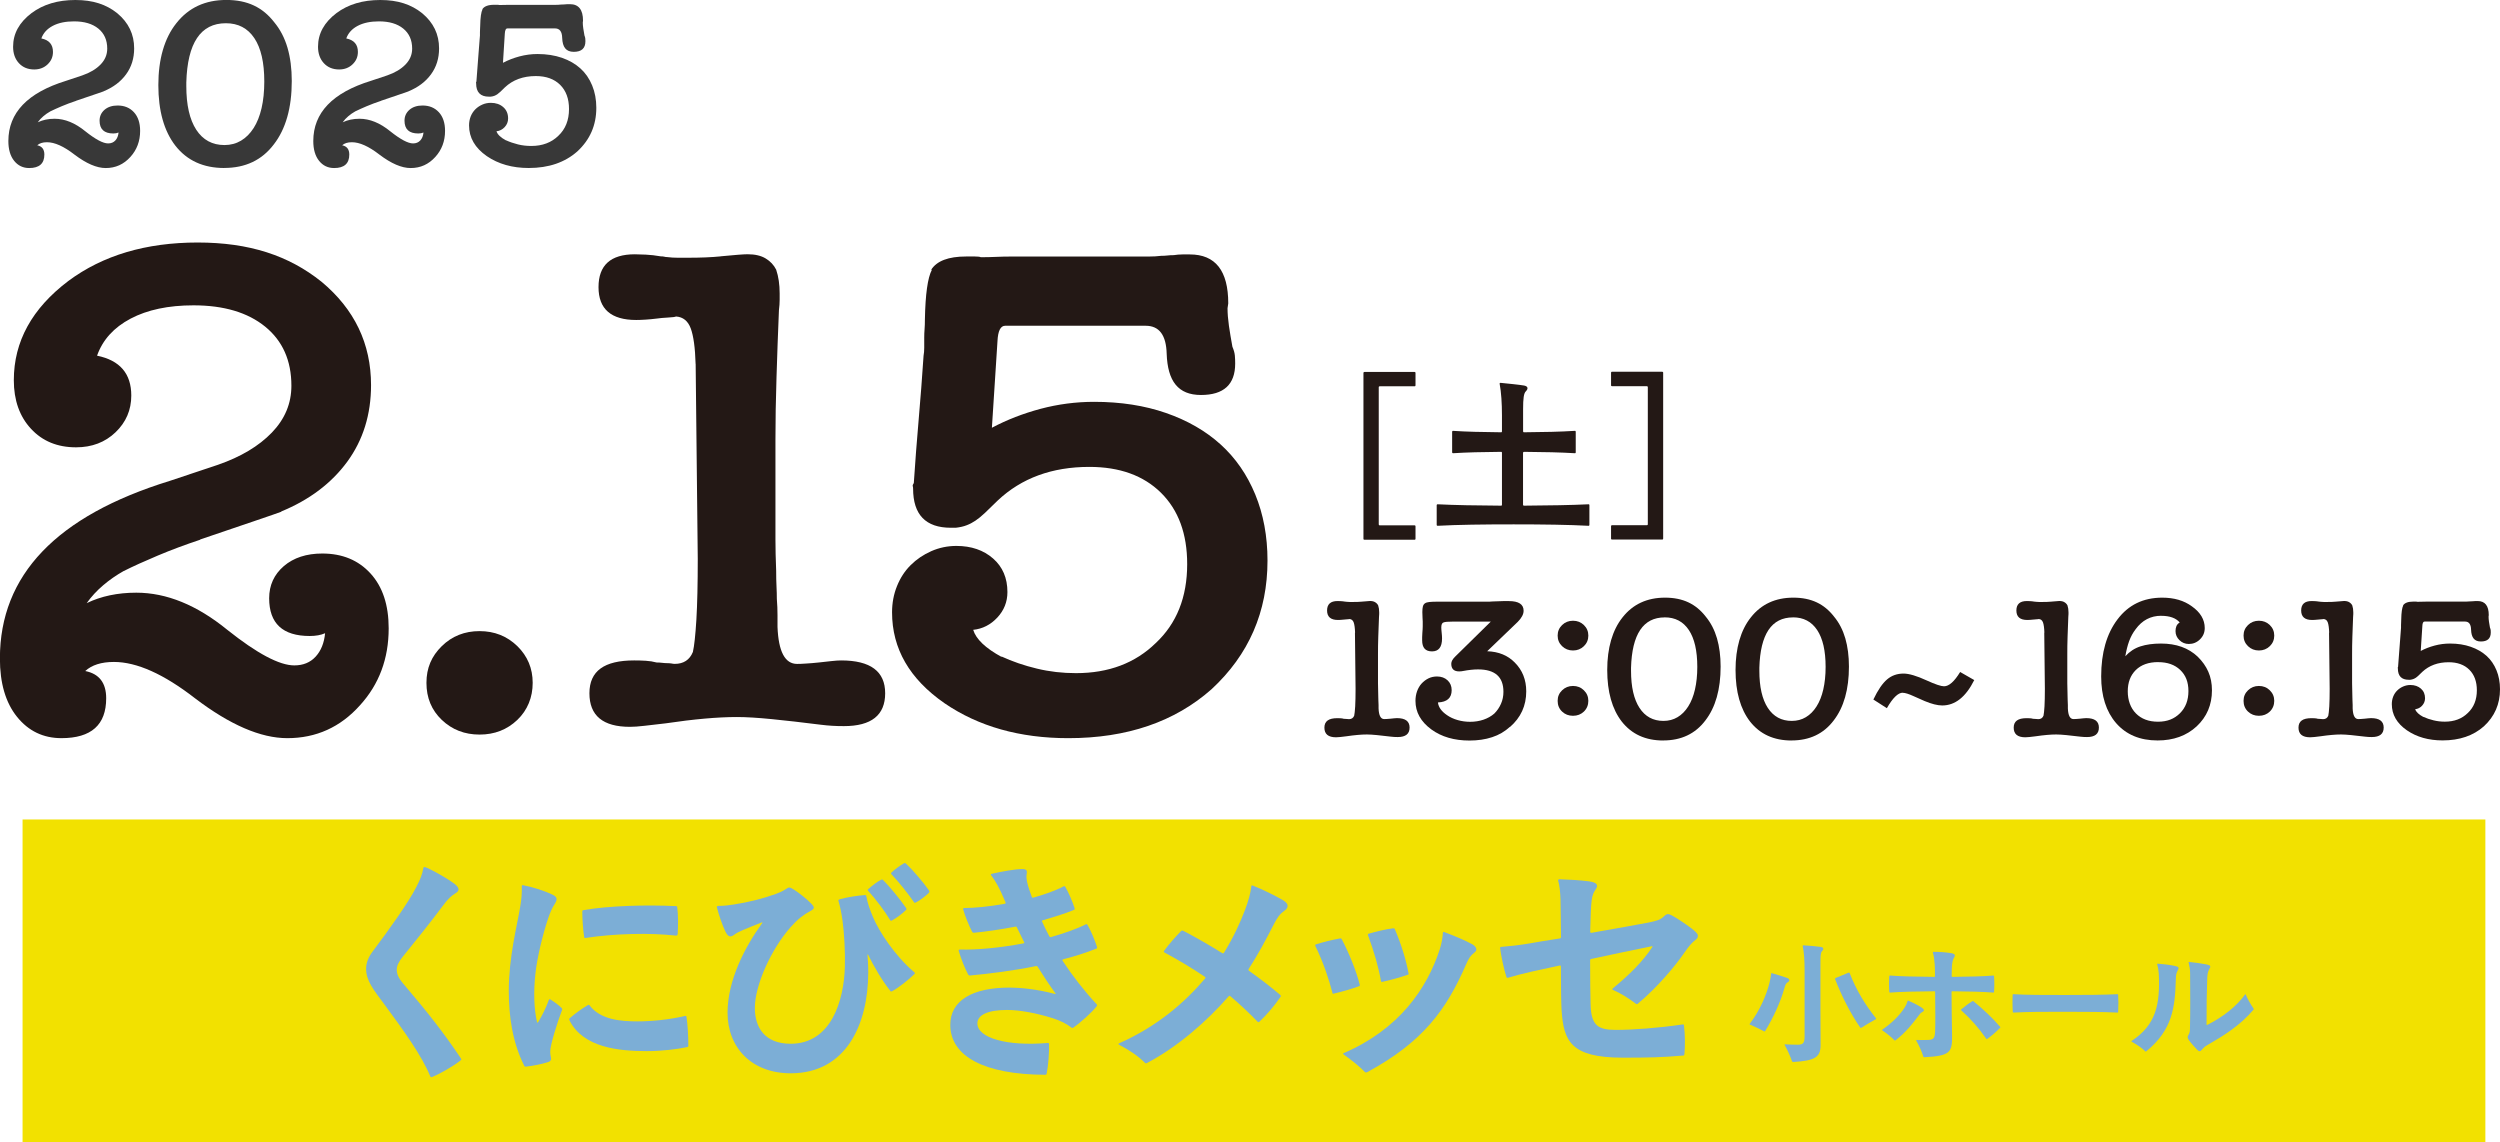 <?xml version="1.0" encoding="UTF-8"?><svg id="_レイヤー_2" xmlns="http://www.w3.org/2000/svg" viewBox="0 0 522.92 238.91"><defs><style>.cls-1{fill:#231815;}.cls-2{fill:#383838;}.cls-3{fill:#7caed6;}.cls-4{fill:#f2e100;}</style></defs><g id="_日付"><rect class="cls-4" x="4.72" y="171.41" width="515.14" height="67.49"/><path class="cls-1" d="M25.88,119.43c-1.56.88-3,1.88-4.31,3-1.32,1.12-2.46,2.36-3.44,3.73,3.02-1.46,6.48-2.19,10.38-2.19,6.33,0,12.67,2.59,19.01,7.75,6.24,4.97,10.92,7.46,14.04,7.46,1.85,0,3.34-.61,4.46-1.83,1.12-1.22,1.78-2.85,1.98-4.9-.88.39-1.95.58-3.22.58-5.65,0-8.48-2.63-8.48-7.89,0-2.73,1.03-4.97,3.07-6.73,2.05-1.75,4.73-2.63,8.04-2.63,4.19,0,7.55,1.39,10.09,4.17,2.54,2.78,3.8,6.61,3.8,11.48,0,6.34-2,11.7-6,16.09-4.09,4.58-9.16,6.88-15.21,6.88-5.56,0-11.99-2.78-19.3-8.34-6.53-5.07-12.19-7.6-16.96-7.6-2.63,0-4.63.64-6,1.9,2.92.58,4.38,2.48,4.38,5.7,0,5.56-3.12,8.34-9.36,8.34-3.8,0-6.9-1.49-9.29-4.46-2.39-2.97-3.58-7.04-3.58-12.21,0-17.45,11.84-29.83,35.53-37.14l10.09-3.37c4.78-1.66,8.53-3.9,11.26-6.73,2.73-2.83,4.09-6.09,4.09-9.8,0-5.26-1.83-9.38-5.48-12.36-3.65-2.97-8.65-4.46-14.99-4.46-5.26,0-9.65.93-13.16,2.78-3.51,1.85-5.85,4.44-7.02,7.75,4.78.98,7.16,3.75,7.16,8.34,0,3.02-1.1,5.58-3.29,7.68-2.19,2.1-4.95,3.15-8.26,3.15-3.9,0-7.04-1.29-9.43-3.88-2.39-2.58-3.59-5.97-3.59-10.16,0-8.09,3.8-15.01,11.41-20.76,7.21-5.36,16.23-8.04,27.05-8.04s19.06,2.73,25.88,8.19c6.92,5.75,10.38,12.97,10.38,21.64,0,6.14-1.66,11.48-4.97,16.01-3.32,4.53-7.95,8.02-13.89,10.45h.15c-.78.29-2.61.93-5.48,1.9-2.88.98-6.75,2.29-11.62,3.95h.15c-3.22,1.07-6.22,2.19-8.99,3.36-2.78,1.17-5.14,2.24-7.09,3.22"/><path class="cls-1" d="M100.31,153.65c-3.12,0-5.75-1.02-7.9-3.07-2.15-2.05-3.21-4.63-3.21-7.75s1.07-5.58,3.21-7.68c2.14-2.1,4.78-3.14,7.9-3.14s5.75,1.05,7.9,3.14c2.14,2.1,3.21,4.66,3.21,7.68s-1.07,5.7-3.21,7.75c-2.15,2.05-4.78,3.07-7.9,3.07"/><path class="cls-1" d="M145.5,76.15c-.1-3.41-.44-5.9-1.02-7.46-.58-1.56-1.61-2.39-3.07-2.49-.2.1-.76.17-1.68.22-.93.05-1.73.12-2.41.22-.78.1-1.56.17-2.34.22-.78.05-1.42.07-1.9.07-5.26,0-7.89-2.29-7.89-6.87s2.53-6.87,7.6-6.87c.49,0,1.24.02,2.27.07,1.02.05,2.07.17,3.15.36.29,0,.54.02.73.07.19.05.39.08.58.08.78.1,1.53.14,2.27.14h1.83c1.46,0,2.78-.02,3.95-.07,1.17-.05,2.24-.12,3.22-.22h-.15c3.02-.29,4.92-.44,5.71-.44,1.56,0,2.83.29,3.8.88.97.58,1.71,1.37,2.2,2.34.49,1.46.73,3.12.73,4.97v1.32c0,.68-.05,1.42-.15,2.19-.2,4.78-.37,9.48-.51,14.11-.15,4.63-.22,8.95-.22,12.94v20.91c0,1.85.05,4.04.15,6.58,0,1.17.02,2.24.07,3.22.05.98.07,1.85.07,2.63.1,1.17.14,2.32.14,3.44v2.41c.2,5.17,1.56,7.75,4.1,7.75.49,0,1.12-.02,1.9-.08.78-.04,1.66-.12,2.63-.22.87-.1,1.75-.19,2.63-.29.88-.1,1.56-.14,2.05-.14,6.14,0,9.21,2.29,9.21,6.87s-2.88,6.87-8.63,6.87c-.88,0-1.71-.02-2.49-.07-.78-.05-1.56-.12-2.34-.22-3.9-.49-7.31-.88-10.24-1.17-2.92-.29-5.36-.44-7.31-.44-4,0-8.97.44-14.91,1.32-1.66.19-3.12.37-4.39.51-1.27.15-2.29.22-3.07.22-5.66,0-8.48-2.34-8.48-7.02s3.12-6.87,9.36-6.87c.78,0,1.58.02,2.41.07.83.05,1.58.17,2.27.36.39,0,.78.02,1.17.07.39.05.73.07,1.02.07.39,0,.7.03.95.07.24.05.46.08.66.08,1.85,0,3.12-.83,3.8-2.49.29-1.27.53-3.51.73-6.73.19-3.22.29-7.46.29-12.72l-.44-40.8Z"/><path class="cls-1" d="M207.5,89.46c3.12-1.66,6.51-2.97,10.16-3.95,3.66-.97,7.38-1.46,11.19-1.46,5.56,0,10.58.78,15.06,2.34,4.48,1.56,8.29,3.75,11.41,6.58,3.12,2.83,5.53,6.31,7.24,10.46,1.7,4.14,2.56,8.75,2.56,13.82,0,10.72-3.9,19.69-11.7,26.91-7.7,6.82-17.69,10.24-29.97,10.24-10.14,0-18.77-2.44-25.89-7.31-7.31-5.07-10.97-11.41-10.97-19.01,0-1.95.34-3.78,1.03-5.48.68-1.7,1.63-3.17,2.85-4.38,1.22-1.22,2.65-2.19,4.31-2.93,1.66-.73,3.41-1.1,5.26-1.1,3.12,0,5.68.88,7.68,2.63,2,1.75,3,4.09,3,7.02,0,2.05-.71,3.83-2.12,5.34-1.41,1.51-3.1,2.36-5.04,2.56.59,1.95,2.58,3.85,6,5.7l-.14-.15c2.34,1.08,4.82,1.93,7.46,2.56,2.63.64,5.36.95,8.19.95,6.82,0,12.38-2.1,16.67-6.29,4.38-4.09,6.58-9.6,6.58-16.52,0-6.34-1.83-11.31-5.48-14.92-3.66-3.61-8.65-5.41-14.99-5.41-7.8,0-14.18,2.34-19.15,7.02-1.08,1.07-1.98,1.95-2.71,2.63-.73.68-1.39,1.22-1.98,1.61-.58.39-1.19.71-1.83.95-.63.25-1.39.42-2.27.52h-1.02c-5.26,0-7.9-2.73-7.9-8.19,0-.19-.02-.37-.07-.51-.05-.15.02-.37.22-.66.29-4.39.63-8.82,1.02-13.31.39-4.48.73-8.92,1.02-13.31.09-.49.14-1.05.14-1.68v-2.12c0-.58.02-1.17.07-1.75.05-.58.07-1.27.07-2.05.1-5.26.58-8.72,1.46-10.38h-.15c1.17-1.85,3.61-2.78,7.31-2.78h1.83c.63,0,1.05.05,1.24.15,1.07,0,2.14-.02,3.21-.07,1.07-.05,2.14-.07,3.22-.07h28.74c.92,0,1.78-.05,2.56-.15.49,0,.92-.02,1.32-.07.39-.05.83-.07,1.31-.07.58-.09,1.19-.15,1.83-.15h1.53c5.36,0,8.04,3.41,8.04,10.24l-.15,1.02c0,1.08.1,2.29.29,3.66.2,1.37.44,2.83.73,4.39.29.68.46,1.29.51,1.83.05.54.07,1.1.07,1.68,0,4.39-2.39,6.58-7.16,6.58s-6.97-2.88-7.17-8.63c-.1-3.9-1.56-5.85-4.39-5.85h-29.39c-.97,0-1.51,1.07-1.61,3.22l-1.17,18.13Z"/><path class="cls-1" d="M283.44,132.34c-.03-.98-.13-1.7-.29-2.15-.17-.45-.47-.69-.89-.71-.05.02-.22.05-.48.06-.27.01-.5.03-.69.06-.23.02-.45.05-.68.06-.22.01-.41.02-.55.02-1.52,0-2.28-.66-2.28-1.98s.73-1.98,2.19-1.98c.14,0,.36,0,.65.02.29.01.59.05.9.1.09,0,.16,0,.21.02.06.01.11.02.17.02.23.03.44.04.65.04h.53c.42,0,.8,0,1.14-.02.34-.01.65-.03.93-.06h-.04c.87-.08,1.42-.13,1.64-.13.45,0,.81.08,1.09.26.28.17.49.39.63.67.14.42.21.9.21,1.43v.38c0,.2-.01.41-.04.63-.05,1.38-.1,2.73-.15,4.07s-.06,2.58-.06,3.73v6.03c0,.53.01,1.16.04,1.89,0,.34,0,.65.02.93.01.28.02.54.02.76.02.34.04.67.04.99v.7c.06,1.49.45,2.23,1.18,2.23.14,0,.32,0,.55-.02.22-.01.48-.03.76-.06.26-.03.51-.06.76-.08.25-.03.45-.04.59-.04,1.77,0,2.65.66,2.65,1.98s-.83,1.98-2.48,1.98c-.25,0-.49,0-.72-.02-.22-.01-.45-.04-.67-.06-1.13-.14-2.11-.25-2.95-.33-.84-.08-1.55-.13-2.11-.13-1.15,0-2.59.13-4.3.38-.48.06-.9.11-1.26.15-.37.04-.66.06-.89.06-1.63,0-2.44-.67-2.44-2.02s.9-1.98,2.7-1.98c.23,0,.46,0,.69.02.24.01.46.05.65.11.11,0,.23,0,.34.02.11.01.21.02.29.02.11,0,.2,0,.27.02.07.01.13.02.19.02.54,0,.9-.24,1.1-.72.08-.36.15-1.01.21-1.94.05-.93.08-2.15.08-3.67l-.13-11.76Z"/><path class="cls-1" d="M311.79,130.02h-7.92c-.51,0-.91.01-1.22.04-.31.03-.53.07-.67.12-.34.09-.51.44-.51,1.06,0,.11,0,.27.02.46.01.2.03.41.06.63.03.22.05.45.06.67,0,.23.02.41.02.55,0,1.8-.7,2.7-2.1,2.7s-2.06-.77-2.06-2.32v-.65c0-.27.01-.55.04-.86.03-.28.05-.56.06-.82.01-.27.02-.47.02-.61v-1.01c0-.28-.01-.53-.04-.76,0-.2,0-.39-.02-.59-.01-.2-.02-.39-.02-.59,0-.51.04-.9.11-1.18.07-.28.21-.5.42-.65.21-.15.52-.25.93-.29.41-.04.96-.07,1.67-.07h10.58c.25,0,.56,0,.93-.04.17,0,.34,0,.53-.02.18-.01.38-.02.61-.02.31-.03.67-.04,1.1-.04h1.22c2.05,0,3.08.67,3.08,2.02,0,.73-.41,1.5-1.22,2.32l-6.4,6.15c2.39.08,4.32.87,5.77,2.36,1.6,1.6,2.4,3.61,2.4,6.03,0,3.01-1.14,5.49-3.41,7.46v-.04c-1.07.98-2.31,1.71-3.73,2.17-1.42.47-3,.7-4.74.7-3.17,0-5.83-.77-7.96-2.32-2.22-1.63-3.33-3.62-3.33-5.98,0-.7.11-1.37.33-2,.23-.63.54-1.17.95-1.62s.89-.81,1.43-1.08c.55-.27,1.15-.4,1.79-.4.9,0,1.64.27,2.21.8.57.53.86,1.22.86,2.06,0,1.63-.96,2.49-2.87,2.57.11.99.74,1.87,1.9,2.66.64.45,1.39.79,2.23,1.03.84.24,1.71.36,2.61.36.98,0,1.91-.15,2.78-.44.87-.3,1.63-.72,2.28-1.29.59-.59,1.05-1.27,1.39-2.04.34-.77.51-1.61.51-2.51,0-3.12-1.77-4.68-5.31-4.68-.9,0-1.95.11-3.16.34-.14.03-.27.05-.38.06-.11.01-.26.02-.42.02-1.1,0-1.64-.54-1.64-1.6,0-.48.28-.98.84-1.52l7.42-7.29Z"/><path class="cls-1" d="M329.02,136.06c-.9,0-1.66-.3-2.28-.9-.62-.6-.93-1.34-.93-2.21s.31-1.61.93-2.21c.62-.6,1.38-.9,2.28-.9s1.66.3,2.28.9c.62.6.93,1.34.93,2.21s-.31,1.61-.93,2.21c-.62.6-1.38.9-2.28.9M329.02,149.72c-.9,0-1.66-.29-2.28-.88-.62-.59-.93-1.34-.93-2.24s.31-1.61.93-2.21c.62-.6,1.38-.91,2.28-.91s1.66.3,2.28.91c.62.6.93,1.34.93,2.21s-.31,1.64-.93,2.24c-.62.59-1.38.88-2.28.88"/><path class="cls-1" d="M347.9,154.89c-3.71,0-6.6-1.32-8.68-3.96-2.02-2.61-3.04-6.21-3.04-10.79s1.07-8.33,3.2-11c2.16-2.75,5.13-4.13,8.89-4.13s6.46,1.32,8.51,3.96c1.07,1.29,1.85,2.81,2.36,4.55.5,1.74.76,3.71.76,5.9,0,4.78-1.07,8.54-3.2,11.29-2.11,2.78-5.04,4.17-8.81,4.17M348.2,129.14c-4.49,0-6.84,3.51-7.04,10.53v.63c0,3.37.59,5.96,1.77,7.77,1.18,1.81,2.85,2.72,5.01,2.72,1.1,0,2.08-.26,2.95-.78.87-.52,1.61-1.26,2.23-2.24.62-.97,1.09-2.15,1.41-3.54s.49-2.97.49-4.74c0-3.37-.59-5.94-1.77-7.71-1.18-1.77-2.86-2.65-5.05-2.65"/><path class="cls-1" d="M374.74,154.89c-3.71,0-6.6-1.32-8.68-3.96-2.02-2.61-3.04-6.21-3.04-10.79s1.07-8.33,3.2-11c2.16-2.75,5.13-4.13,8.89-4.13s6.46,1.32,8.51,3.96c1.07,1.29,1.85,2.81,2.36,4.55.5,1.74.76,3.71.76,5.9,0,4.78-1.07,8.54-3.2,11.29-2.11,2.78-5.04,4.17-8.81,4.17M375.04,129.14c-4.49,0-6.84,3.51-7.04,10.53v.63c0,3.37.59,5.96,1.77,7.77,1.18,1.81,2.85,2.72,5.01,2.72,1.1,0,2.08-.26,2.95-.78.87-.52,1.61-1.26,2.23-2.24.62-.97,1.09-2.15,1.41-3.54s.49-2.97.49-4.74c0-3.37-.59-5.94-1.77-7.71-1.18-1.77-2.86-2.65-5.05-2.65"/><path class="cls-1" d="M398,144.89c-.98,0-2.09,1.08-3.33,3.24l-2.82-1.81c.95-2,1.91-3.4,2.87-4.21.96-.82,2.11-1.22,3.45-1.22.56,0,1.25.12,2.06.36.81.24,1.74.6,2.78,1.08,1.8.82,3,1.22,3.62,1.22,1.04,0,2.16-1,3.37-2.99l2.95,1.69c-1.77,3.54-4,5.31-6.7,5.31-.98,0-2.21-.31-3.67-.92l-2.28-1.01c-1.04-.48-1.81-.72-2.32-.72"/><path class="cls-1" d="M427.62,132.34c-.03-.98-.13-1.7-.29-2.15-.17-.45-.47-.69-.89-.71-.05.02-.22.05-.48.06-.27.01-.5.03-.69.06-.23.02-.45.05-.68.06-.22.01-.41.02-.55.02-1.52,0-2.28-.66-2.28-1.98s.73-1.98,2.19-1.98c.14,0,.36,0,.65.02.29.01.59.05.9.1.09,0,.16,0,.21.02.06.01.11.02.17.02.23.03.44.04.65.04h.53c.42,0,.8,0,1.14-.02.34-.01.65-.03.93-.06h-.04c.87-.08,1.42-.13,1.64-.13.45,0,.81.08,1.09.26.28.17.49.39.63.67.14.42.21.9.21,1.43v.38c0,.2-.01.41-.04.63-.05,1.38-.1,2.73-.15,4.07s-.06,2.58-.06,3.73v6.03c0,.53.01,1.16.04,1.89,0,.34,0,.65.02.93.01.28.02.54.02.76.02.34.04.67.04.99v.7c.06,1.49.45,2.23,1.18,2.23.14,0,.32,0,.55-.02.22-.01.48-.03.76-.06.26-.03.51-.06.76-.08.25-.03.45-.04.59-.04,1.77,0,2.65.66,2.65,1.98s-.83,1.98-2.48,1.98c-.25,0-.49,0-.72-.02-.22-.01-.45-.04-.67-.06-1.13-.14-2.11-.25-2.95-.33-.84-.08-1.55-.13-2.11-.13-1.15,0-2.59.13-4.3.38-.48.06-.9.11-1.26.15-.37.04-.66.06-.89.06-1.63,0-2.44-.67-2.44-2.02s.9-1.98,2.7-1.98c.23,0,.46,0,.69.02.24.01.46.05.65.11.11,0,.23,0,.34.02.11.01.21.02.29.02.11,0,.2,0,.27.02.07.01.13.02.19.02.54,0,.9-.24,1.1-.72.08-.36.15-1.01.21-1.94.05-.93.08-2.15.08-3.67l-.13-11.76Z"/><path class="cls-1" d="M452.05,128.8c-2.19,0-3.98.94-5.35,2.82-.56.73-1.01,1.56-1.35,2.48-.34.93-.6,1.98-.8,3.16.9-.98,1.95-1.67,3.16-2.06,1.21-.39,2.64-.59,4.3-.59,3.18,0,5.73.91,7.67,2.74.98.96,1.73,2.01,2.23,3.16.51,1.15.76,2.45.76,3.88,0,3.03-1.07,5.55-3.2,7.54-2.13,1.97-4.86,2.95-8.17,2.95-3.68,0-6.57-1.21-8.68-3.63-2.08-2.41-3.12-5.67-3.12-9.77,0-4.94,1.14-8.92,3.41-11.92,2.28-3.03,5.39-4.55,9.36-4.55,2.47,0,4.54.6,6.19,1.81,1.79,1.26,2.7,2.78,2.7,4.55,0,.93-.33,1.71-.99,2.36-.66.65-1.44.97-2.34.97-.76,0-1.41-.27-1.96-.8-.55-.53-.82-1.16-.82-1.89,0-.39.06-.74.19-1.05.13-.31.36-.56.69-.76-.79-.92-2.08-1.39-3.87-1.39M451.42,138.49c-2,0-3.56.56-4.68,1.66-1.12,1.11-1.68,2.59-1.68,4.45s.57,3.48,1.71,4.63c1.14,1.15,2.67,1.73,4.61,1.73s3.41-.59,4.6-1.77c1.18-1.18,1.77-2.72,1.77-4.63s-.57-3.33-1.71-4.42c-1.14-1.1-2.68-1.64-4.61-1.64"/><path class="cls-1" d="M472.49,136.06c-.9,0-1.66-.3-2.28-.9-.62-.6-.93-1.34-.93-2.21s.31-1.61.93-2.21c.62-.6,1.38-.9,2.28-.9s1.66.3,2.28.9c.62.6.93,1.34.93,2.21s-.31,1.61-.93,2.21c-.62.6-1.38.9-2.28.9M472.49,149.72c-.9,0-1.66-.29-2.28-.88-.62-.59-.93-1.34-.93-2.24s.31-1.61.93-2.21c.62-.6,1.38-.91,2.28-.91s1.66.3,2.28.91c.62.6.93,1.34.93,2.21s-.31,1.64-.93,2.24c-.62.59-1.38.88-2.28.88"/><path class="cls-1" d="M487.19,132.34c-.03-.98-.13-1.7-.29-2.15-.17-.45-.47-.69-.89-.71-.05.02-.22.05-.48.06-.27.01-.5.03-.69.06-.23.02-.45.05-.68.06-.22.01-.41.02-.55.02-1.52,0-2.28-.66-2.28-1.98s.73-1.98,2.19-1.98c.14,0,.36,0,.65.02.29.01.59.05.9.1.09,0,.16,0,.21.02.06.01.11.02.17.02.23.03.44.04.65.04h.53c.42,0,.8,0,1.14-.02.34-.01.65-.03.93-.06h-.04c.87-.08,1.42-.13,1.64-.13.45,0,.81.08,1.09.26.28.17.49.39.63.67.14.42.21.9.21,1.43v.38c0,.2-.01.41-.04.63-.05,1.38-.1,2.73-.15,4.07s-.06,2.58-.06,3.73v6.03c0,.53.01,1.16.04,1.89,0,.34,0,.65.02.93.01.28.02.54.02.76.02.34.04.67.04.99v.7c.06,1.49.45,2.23,1.18,2.23.14,0,.32,0,.55-.02.22-.01.48-.03.76-.06.26-.03.51-.06.76-.08.25-.03.45-.04.59-.04,1.77,0,2.65.66,2.65,1.98s-.83,1.98-2.48,1.98c-.25,0-.49,0-.72-.02-.22-.01-.45-.04-.67-.06-1.13-.14-2.11-.25-2.95-.33-.84-.08-1.55-.13-2.11-.13-1.15,0-2.59.13-4.3.38-.48.06-.9.11-1.26.15-.37.04-.66.06-.89.06-1.63,0-2.44-.67-2.44-2.02s.9-1.98,2.7-1.98c.23,0,.46,0,.69.02.24.01.46.05.65.11.11,0,.23,0,.34.02.11.01.21.02.29.02.11,0,.2,0,.27.02.07.01.13.02.19.02.54,0,.9-.24,1.1-.72.08-.36.15-1.01.21-1.94.05-.93.08-2.15.08-3.67l-.13-11.76Z"/><path class="cls-1" d="M506.32,136.17c.9-.48,1.87-.86,2.93-1.14,1.05-.28,2.13-.42,3.22-.42,1.6,0,3.05.23,4.34.68,1.29.45,2.39,1.08,3.29,1.89.9.82,1.59,1.82,2.08,3.01.49,1.19.74,2.52.74,3.98,0,3.09-1.12,5.68-3.37,7.75-2.22,1.97-5.1,2.95-8.64,2.95-2.92,0-5.41-.7-7.46-2.11-2.11-1.46-3.16-3.29-3.16-5.48,0-.56.1-1.09.29-1.58.2-.49.47-.91.83-1.26.35-.35.76-.63,1.24-.84.48-.21.98-.32,1.52-.32.9,0,1.64.26,2.21.76.58.51.86,1.18.86,2.02,0,.59-.21,1.1-.61,1.54s-.89.68-1.45.74c.17.57.74,1.11,1.73,1.64l-.04-.04c.67.31,1.39.55,2.15.73.76.19,1.54.28,2.36.28,1.97,0,3.57-.6,4.8-1.81,1.26-1.18,1.9-2.77,1.9-4.76,0-1.82-.53-3.26-1.58-4.3-1.05-1.04-2.49-1.56-4.32-1.56-2.25,0-4.08.68-5.52,2.02-.31.31-.57.56-.78.76-.21.2-.4.35-.57.47-.17.11-.34.2-.53.27-.18.07-.4.12-.65.15h-.29c-1.52,0-2.28-.79-2.28-2.36,0-.05,0-.1-.02-.15-.01-.04,0-.11.06-.19.08-1.27.18-2.55.29-3.83.11-1.29.21-2.57.29-3.84.03-.14.04-.3.04-.48v-.61c0-.17,0-.34.02-.51.01-.17.02-.37.02-.59.03-1.52.17-2.51.42-2.99h-.04c.34-.53,1.04-.8,2.11-.8h.53c.18,0,.3.01.36.04.31,0,.62,0,.93-.02.31-.01.62-.02.93-.02h8.28c.27,0,.51-.01.74-.04.14,0,.27,0,.38-.02s.24-.02.38-.02c.17-.03.34-.04.53-.04h.44c1.54,0,2.32.99,2.32,2.95l-.04.29c0,.31.03.66.08,1.05.05.39.12.82.21,1.26.08.2.13.37.15.53.01.16.02.31.02.49,0,1.26-.69,1.89-2.06,1.89s-2.01-.83-2.06-2.49c-.03-1.12-.45-1.68-1.26-1.68h-8.47c-.28,0-.44.31-.46.93l-.34,5.22Z"/><path class="cls-1" d="M296.08,77.97v2.64c0,.11-.07.19-.18.19h-7.32c-.11,0-.19.07-.19.19v28.7c0,.11.07.19.19.19h7.32c.11,0,.18.07.18.19v2.64c0,.11-.07.19-.18.19h-10.52c-.11,0-.19-.07-.19-.19v-34.72c0-.11.08-.19.19-.19h10.52c.11,0,.18.07.18.19"/><path class="cls-1" d="M318.57,94.69v10.9c0,.11.07.18.19.18,5.28-.04,9.89-.11,13.5-.29.15,0,.19.07.19.18v4.13c0,.11-.04.19-.19.19-4.05-.22-9.41-.3-15.65-.3s-11.75.07-15.91.3c-.11,0-.19-.07-.19-.19v-4.13c0-.11.07-.18.19-.18,3.57.18,8.07.26,13.27.29.15,0,.19-.07.19-.18v-10.9c0-.11-.04-.18-.19-.18-3.91.03-7.21.11-10.04.29-.11,0-.19-.07-.19-.18v-4.31c0-.11.07-.19.19-.19,2.82.19,6.1.26,10.04.3.15,0,.19-.07.19-.19v-3.38c0-2.49-.15-4.8-.48-6.55-.04-.15.07-.22.19-.22,1.48.15,3.79.37,4.9.56.86.15.93.67.37,1.23-.41.41-.56,1.42-.56,3.79v4.57c0,.11.07.19.19.19,4.2-.03,7.66-.11,10.63-.3.15,0,.19.08.19.19v4.31c0,.11-.04.18-.19.18-2.97-.18-6.43-.26-10.63-.29-.11,0-.19.07-.19.18"/><path class="cls-1" d="M336.98,112.69v-2.64c0-.11.07-.19.19-.19h7.32c.11,0,.18-.07.18-.19v-28.7c0-.11-.07-.19-.18-.19h-7.32c-.11,0-.19-.07-.19-.19v-2.64c0-.11.07-.19.19-.19h10.52c.11,0,.19.07.19.19v34.72c0,.11-.07.19-.19.19h-10.52c-.11,0-.19-.07-.19-.19"/><path class="cls-2" d="M10.52,23.3c-.53.3-1.02.64-1.46,1.02-.45.38-.84.8-1.16,1.26,1.03-.49,2.2-.74,3.52-.74,2.15,0,4.3.88,6.44,2.63,2.11,1.68,3.7,2.53,4.76,2.53.63,0,1.13-.21,1.51-.62.38-.41.6-.96.67-1.66-.3.13-.66.2-1.09.2-1.92,0-2.88-.89-2.88-2.68,0-.92.35-1.68,1.04-2.28.69-.59,1.6-.89,2.73-.89,1.42,0,2.56.47,3.42,1.41.86.94,1.29,2.24,1.29,3.89,0,2.15-.68,3.96-2.03,5.45-1.39,1.55-3.11,2.33-5.16,2.33-1.89,0-4.07-.94-6.55-2.82-2.22-1.72-4.13-2.58-5.75-2.58-.89,0-1.57.22-2.03.64.99.2,1.49.84,1.49,1.94,0,1.88-1.06,2.82-3.17,2.82-1.29,0-2.34-.5-3.15-1.51-.81-1.01-1.21-2.39-1.21-4.14,0-5.91,4.02-10.11,12.05-12.59l3.42-1.14c1.62-.56,2.89-1.32,3.82-2.28s1.39-2.06,1.39-3.32c0-1.78-.62-3.18-1.86-4.19-1.24-1.01-2.93-1.51-5.08-1.51-1.78,0-3.27.31-4.46.94-1.19.63-1.98,1.51-2.38,2.63,1.62.33,2.43,1.27,2.43,2.82,0,1.03-.37,1.89-1.12,2.6-.74.71-1.68,1.07-2.8,1.07-1.33,0-2.39-.44-3.2-1.31-.81-.88-1.22-2.02-1.22-3.45,0-2.74,1.29-5.09,3.87-7.04C9.05.91,12.11,0,15.77,0s6.46.92,8.77,2.78c2.34,1.95,3.52,4.39,3.52,7.34,0,2.08-.56,3.89-1.69,5.43-1.12,1.54-2.69,2.72-4.71,3.55h.05c-.27.1-.89.31-1.86.64-.98.33-2.29.78-3.94,1.34h.05c-1.09.36-2.1.74-3.05,1.14-.94.4-1.74.76-2.41,1.09"/><path class="cls-2" d="M74.3,23.3c-.53.3-1.02.64-1.46,1.02-.45.38-.84.8-1.16,1.26,1.03-.49,2.2-.74,3.52-.74,2.15,0,4.3.88,6.44,2.63,2.11,1.68,3.7,2.53,4.76,2.53.63,0,1.13-.21,1.51-.62.38-.41.6-.96.67-1.66-.3.13-.66.2-1.09.2-1.92,0-2.88-.89-2.88-2.68,0-.92.35-1.68,1.04-2.28.69-.59,1.6-.89,2.73-.89,1.42,0,2.56.47,3.42,1.41.86.94,1.29,2.24,1.29,3.89,0,2.15-.68,3.96-2.03,5.45-1.39,1.55-3.11,2.33-5.16,2.33-1.89,0-4.07-.94-6.55-2.82-2.22-1.72-4.13-2.58-5.75-2.58-.89,0-1.57.22-2.03.64.99.2,1.49.84,1.49,1.94,0,1.88-1.06,2.82-3.17,2.82-1.29,0-2.34-.5-3.15-1.51-.81-1.01-1.21-2.39-1.21-4.14,0-5.91,4.02-10.11,12.05-12.59l3.42-1.14c1.62-.56,2.89-1.32,3.82-2.28s1.39-2.06,1.39-3.32c0-1.78-.62-3.18-1.86-4.19-1.24-1.01-2.93-1.51-5.08-1.51-1.78,0-3.27.31-4.46.94-1.19.63-1.98,1.51-2.38,2.63,1.62.33,2.43,1.27,2.43,2.82,0,1.03-.37,1.89-1.12,2.6-.74.71-1.68,1.07-2.8,1.07-1.33,0-2.39-.44-3.2-1.31-.81-.88-1.22-2.02-1.22-3.45,0-2.74,1.29-5.09,3.87-7.04C72.83.91,75.88,0,79.55,0s6.46.92,8.77,2.78c2.34,1.95,3.52,4.39,3.52,7.34,0,2.08-.56,3.89-1.69,5.43-1.12,1.54-2.69,2.72-4.71,3.55h.05c-.27.1-.89.31-1.86.64-.98.33-2.29.78-3.94,1.34h.05c-1.09.36-2.1.74-3.05,1.14-.94.4-1.74.76-2.41,1.09"/><path class="cls-2" d="M46.9,35.14c-4.36,0-7.77-1.55-10.21-4.66-2.38-3.07-3.57-7.3-3.57-12.69s1.26-9.8,3.77-12.94c2.55-3.24,6.03-4.86,10.46-4.86s7.6,1.55,10.01,4.66c1.26,1.52,2.18,3.3,2.78,5.35.59,2.05.89,4.36.89,6.94,0,5.62-1.26,10.05-3.77,13.28-2.48,3.27-5.93,4.91-10.36,4.91M47.25,4.86c-5.29,0-8.05,4.13-8.28,12.39v.74c0,3.96.69,7.01,2.08,9.15,1.39,2.13,3.36,3.2,5.9,3.2,1.29,0,2.45-.31,3.47-.92,1.02-.61,1.9-1.49,2.63-2.63.73-1.14,1.28-2.53,1.66-4.16.38-1.64.57-3.49.57-5.58,0-3.97-.69-6.99-2.08-9.07-1.39-2.08-3.37-3.12-5.95-3.12"/><path class="cls-2" d="M105.2,13.14c1.06-.56,2.21-1.01,3.45-1.34,1.24-.33,2.5-.5,3.79-.5,1.88,0,3.58.27,5.1.79,1.52.53,2.81,1.27,3.87,2.23,1.06.96,1.87,2.14,2.45,3.55.58,1.41.87,2.96.87,4.68,0,3.64-1.32,6.67-3.97,9.12-2.61,2.31-6,3.47-10.16,3.47-3.44,0-6.36-.83-8.77-2.48-2.48-1.72-3.72-3.87-3.72-6.44,0-.66.12-1.28.34-1.86.23-.58.56-1.07.97-1.49.41-.41.9-.74,1.46-.99.56-.25,1.16-.37,1.78-.37,1.06,0,1.93.3,2.6.89.68.59,1.02,1.39,1.02,2.38,0,.69-.24,1.3-.72,1.81-.48.51-1.05.8-1.71.87.2.66.87,1.31,2.03,1.93l-.05-.05c.79.36,1.64.65,2.53.87.89.22,1.82.32,2.78.32,2.31,0,4.2-.71,5.65-2.13,1.48-1.39,2.23-3.25,2.23-5.6,0-2.15-.62-3.83-1.86-5.06-1.24-1.22-2.93-1.83-5.08-1.83-2.64,0-4.81.79-6.49,2.38-.36.36-.67.66-.91.89-.25.23-.47.41-.67.55-.2.13-.41.24-.62.32-.22.08-.47.14-.77.17h-.35c-1.78,0-2.68-.92-2.68-2.78,0-.06,0-.12-.02-.17-.01-.05,0-.12.08-.22.1-1.49.22-2.99.34-4.51.13-1.52.25-3.02.35-4.51.03-.17.05-.35.05-.57v-.72c0-.2,0-.4.02-.59.02-.2.03-.43.03-.69.03-1.78.2-2.96.49-3.52h-.05c.4-.62,1.22-.94,2.48-.94h.62c.22,0,.35.01.42.05.36,0,.73,0,1.09-.02.36-.01.73-.02,1.09-.02h9.74c.31,0,.6-.01.87-.05.16,0,.31,0,.45-.02.13-.02.28-.02.44-.02.2-.03.4-.05.62-.05h.52c1.82,0,2.73,1.16,2.73,3.47l-.05.35c0,.36.03.78.1,1.24.07.46.15.96.25,1.49.1.23.15.44.17.62.02.18.03.37.03.57,0,1.49-.81,2.23-2.43,2.23s-2.36-.97-2.43-2.92c-.03-1.32-.53-1.98-1.49-1.98h-9.96c-.33,0-.51.36-.55,1.09l-.39,6.15Z"/><path class="cls-3" d="M88.81,181.35c.1,0,.59.2,1.08.44,1.82.89,4.29,2.37,5.22,3.11,1.13.89.94,1.48.2,1.92-.89.54-1.58,1.13-2.81,2.81-2.47,3.3-5.42,7-8.23,10.45-.84,1.04-1.33,1.97-1.28,2.86.05,1.38.93,2.32,2.22,3.84,4.14,4.88,7.49,9.07,11.19,14.59.1.15.1.2.1.25s-.05.1-.25.25c-1.43,1.13-4.09,2.66-5.62,3.3-.1.05-.35.15-.44.15s-.15-.1-.2-.2c-1.73-4.24-5.47-9.46-9.66-15.13-2.12-2.86-3.75-4.83-3.75-7.34,0-1.23.44-2.41,1.38-3.65,3.4-4.53,7.44-10.15,9.12-13.46.89-1.73,1.23-2.61,1.48-3.99.05-.15.15-.2.25-.2"/><path class="cls-3" d="M109.37,185.15c1.87.35,4.29,1.08,6.16,1.97,1.13.54,1.13,1.04.34,2.22-.34.54-.79,1.48-1.18,2.66-1.13,3.3-2.37,8.38-2.71,11.78-.39,3.6-.3,7.25.35,10.01.05.15.1.2.2.05.74-1.18,1.68-3.01,2.27-4.68.05-.15.2-.2.35-.1.74.49,1.63,1.08,2.36,1.82.1.1.1.25.05.39-1.04,2.76-2.47,7.3-2.47,8.68,0,.49.05.79.15,1.23s0,.79-.64.99c-1.18.39-3.2.79-4.59.94-.25,0-.3-.05-.39-.25-2.46-4.93-3.2-10.4-3.2-15.63,0-6.95,1.73-13.6,2.37-17.45.3-1.68.4-3.01.35-4.39,0-.2.1-.25.24-.25M123.32,210.29c2.27,3.01,6.51,3.35,10.01,3.35,3.01,0,6.56-.35,9.96-1.13.2-.05.25,0,.3.2.25,1.58.39,4.04.39,6.02,0,.15-.05.24-.25.29-2.12.44-5.17.84-8.43.84-5.77,0-13.31-.69-16.17-6.41-.1-.2-.1-.35,0-.44,1.13-.99,2.61-2.07,3.89-2.81.1-.05.2-.05.3.1M122.04,190.37c5.32-.94,13.26-1.13,19.32-.84.2,0,.25.05.3.25.2,1.53.2,3.65.1,5.52-.05.35-.1.44-.49.39-5.28-.59-12.67-.44-18.78.5-.2.05-.25,0-.3-.2-.25-1.63-.39-3.79-.39-5.32,0-.2.05-.25.25-.3"/><path class="cls-3" d="M150.2,189.49c1.18,0,2.42-.15,3.3-.3,3.15-.49,6.11-1.23,8.82-2.22.69-.25,1.43-.59,1.87-.89.44-.3.69-.44.89-.44s.44.1.99.44c.94.59,2.71,1.97,3.65,2.96.69.74.69,1.04-.15,1.48-1.48.79-2.71,1.73-4.19,3.4-4.14,4.68-7.49,12.22-7.49,16.91,0,4.14,2.12,7.49,7.49,7.49,8.48,0,11.14-9.02,11.34-16.07.1-3.16-.15-7.2-.49-9.66-.25-1.78-.49-2.91-.84-4.09-.1-.25.05-.35.39-.44,1.43-.4,3.65-.74,5.13-.84.2,0,.24.05.3.25.25,1.38.69,2.71,1.43,4.44,1.23,2.91,4.53,7.99,8.53,11.39.2.15.2.2.2.24,0,.05-.05.15-.1.2-1.13,1.13-3.3,2.86-4.68,3.6-.2.1-.3.05-.39-.1-1.82-2.32-3.45-5.17-4.59-7.49-.05-.1-.2-.25-.15.1.05.39.15,1.92.15,3.65-.05,10.79-4.63,21-16.22,21-8.13,0-13.21-5.33-13.21-12.67,0-6.8,3.65-13.8,7.24-18.73.1-.15.05-.2-.1-.15-1.28.49-2.81,1.13-3.9,1.58-.79.35-1.33.59-1.92,1.04-.74.54-1.23.39-1.78-.74-.64-1.33-1.38-3.5-1.78-5.08,0-.15.1-.25.25-.25M184.75,184.11c1.28,1.28,3.5,3.94,4.78,5.82.1.15.1.3,0,.39-.79.79-1.97,1.67-2.96,2.22-.2.1-.3.05-.39-.1-1.08-1.82-3.06-4.44-4.59-6.11-.1-.1-.15-.2,0-.34.79-.69,1.87-1.58,2.71-1.97.2-.1.25-.1.44.1M189.29,180.52s.15.05.24.15c1.33,1.23,3.55,3.8,4.78,5.57.1.15.1.2.1.25,0,.1-.05.2-.2.35-.64.59-1.67,1.43-2.61,1.92-.2.1-.3.1-.39,0-1.28-1.87-3.3-4.39-4.73-5.87-.15-.15-.15-.25.05-.45.74-.69,1.73-1.38,2.46-1.82.2-.1.25-.1.3-.1"/><path class="cls-3" d="M200.74,198.61c3.55.1,8.43-.35,13.31-1.28.2-.05.25-.1.15-.29l-1.48-3.01c-.1-.2-.15-.25-.35-.2-3.05.59-6.11,1.03-8.68,1.28-.15,0-.3-.1-.35-.2-.64-1.23-1.53-3.4-1.87-4.68-.05-.2.05-.3.2-.3,2.12,0,5.23-.3,8.48-.89.25-.05.25-.15.05-.59-1.28-3.01-1.92-4.04-2.86-5.33-.15-.2-.1-.29.1-.35,2.12-.49,4.93-.99,6.36-.99.99,0,1.08.35.94,1.14-.15.79.15,1.97.54,3.15l.54,1.53c.05.15.15.2.35.15,2.22-.64,4.58-1.43,6.31-2.36.1-.05.24-.05.34.1.64,1.08,1.53,3.11,1.97,4.53.05.15-.05.25-.15.3-2.02.84-4.19,1.48-6.51,2.17-.15.05-.24.1-.15.3.49,1.04.93,2.02,1.48,3.01.1.2.2.25.4.2,2.71-.79,5.22-1.63,7.25-2.66.1-.05.25-.05.35.1.64,1.04,1.58,3.3,1.97,4.53.05.15.05.2.05.25,0,.1-.05.15-.15.2-2.12.84-4.39,1.58-6.9,2.22-.2.05-.25.2-.15.35,2.07,3.15,4.49,6.26,7.1,9.07.05.05.1.1.1.2s-.05.2-.1.24c-1.08,1.33-3.4,3.45-4.88,4.44-.15.1-.25.1-.39,0-.99-.79-2.37-1.48-3.94-1.97-3.3-1.04-6.85-1.72-9.52-1.72-4.09,0-6.21,1.08-6.21,2.81,0,3.06,6.21,4.83,14.74,4.09.2,0,.25.1.25.25.05,1.62-.15,4.48-.5,6.16-.05.2-.1.25-.35.25-12.67-.05-19.81-3.85-19.81-10.45,0-5.03,4.53-7.79,12.42-7.79,2.07,0,5.62.3,9.46,1.33.15.05.2,0,.1-.15-1.23-1.68-2.51-3.6-3.7-5.52-.1-.15-.2-.2-.39-.15-4.59.94-9.56,1.58-13.8,1.97-.15,0-.29-.1-.35-.2-.69-1.28-1.53-3.4-1.97-4.93-.05-.2.05-.3.2-.3"/><path class="cls-3" d="M243.48,198.9c1.23-1.68,2.37-2.91,3.55-4.14.15-.15.3-.15.5-.05,2.56,1.33,5.32,2.91,8.08,4.63.15.1.3.1.4-.05,1.92-3.11,3.35-6.16,4.39-8.92.74-1.97,1.18-3.55,1.33-4.93,0-.2.1-.25.2-.25,2.07.79,4.83,2.17,6.36,3.06.74.44,1.04.84,1.04,1.23,0,.35-.2.69-.64.99-1.08.79-1.53,1.48-2.27,2.91-1.67,3.25-3.3,6.31-5.22,9.27-.1.15-.1.3.05.4,2.32,1.67,4.54,3.35,6.56,5.08.1.1.15.2.05.35-1.23,1.82-2.76,3.65-4.48,5.27-.1.1-.25.05-.35-.05-1.53-1.62-3.75-3.7-5.67-5.32-.1-.1-.25-.1-.35,0-4.68,5.37-10.8,10.65-17.06,13.95-.1.05-.2.1-.25.1-.1,0-.2-.1-.25-.15-1.43-1.43-3.2-2.61-5.37-3.75-.1-.05-.15-.1-.15-.15s.05-.1.15-.15c8.09-3.6,13.75-8.58,17.99-13.56.1-.1.1-.25-.05-.35-2.81-1.92-5.97-3.75-8.43-5.08-.2-.1-.2-.2-.1-.35"/><path class="cls-3" d="M275.09,197.72c0-.1.05-.15.2-.2,1.53-.49,3.4-.94,4.98-1.23.2-.05.3,0,.4.2,1.48,2.81,3.05,6.65,3.75,9.51.05.2-.05.24-.2.3-1.58.59-3.55,1.13-5.22,1.53-.2.05-.25.05-.3-.15-.69-2.76-1.97-6.56-3.55-9.76-.05-.1-.05-.15-.05-.2M302.1,194.96c1.97.74,4.29,1.68,5.87,2.56.54.3.84.74.84,1.08,0,.2-.15.44-.4.64-.84.64-1.23,1.28-1.72,2.41-4.19,9.66-9.07,16.27-20.65,22.58-.2.1-.25.1-.3.1-.1,0-.2-.05-.25-.1-1.13-1.18-2.81-2.51-4.49-3.7-.15-.1-.05-.2.05-.25,11.58-4.98,17.45-13.51,20.11-21.74.39-1.23.59-2.42.64-3.4,0-.2.15-.25.3-.2M286.28,195.3c1.58-.44,3.5-.94,5.13-1.13.2,0,.25,0,.35.2,1.33,3.11,2.36,6.46,2.86,9.22.05.2,0,.25-.15.3-1.58.54-3.65,1.13-5.32,1.48-.2.05-.25,0-.3-.2-.49-2.81-1.43-6.11-2.71-9.56-.05-.15-.05-.25.15-.3"/><path class="cls-3" d="M313.99,198.06c1.83-.15,3.65-.35,5.72-.69,1.67-.3,3.99-.69,6.56-1.08.2-.05.24-.15.24-.3-.05-3.16-.05-6.06-.1-7.74-.05-1.63-.2-3.06-.49-4.04-.05-.15.1-.3.25-.3,1.77.05,4.44.2,6.21.44,1.83.25,1.93.89,1.38,1.68-.44.64-.69,1.18-.84,2.32-.15,1.18-.24,3.65-.3,6.51,0,.2.1.3.3.25,5.03-.89,9.76-1.73,11.78-2.12,1.73-.35,2.61-.59,3.3-1.28.59-.59.94-.64,1.67-.25,1.19.64,2.86,1.78,4.04,2.66.99.74,1.43,1.23,1.43,1.58,0,.39-.1.59-.49.89-.79.59-1.43,1.38-2.32,2.66-1.82,2.66-5.57,7.2-9.76,10.7-.1.1-.25.1-.4,0-1.43-1.08-3.01-2.12-4.83-2.91-.1-.05-.15-.15-.05-.25,3.6-2.96,6.36-5.72,8.33-8.72.05-.1.05-.2-.1-.15-4.68.93-8.97,1.87-12.67,2.66-.2.05-.25.15-.25.35,0,3.7.05,7.2.1,9.12.1,4.44,1.53,5.37,5.28,5.37,3.5,0,8.92-.39,13.95-1.14.2-.05.24,0,.3.2.25,1.82.25,4.48.1,5.96-.05.3-.1.35-.3.35-4.44.39-7.35.44-12.62.44-10.94,0-12.32-3.55-12.77-9.81-.1-1.53-.15-5.22-.15-9.22,0-.2-.1-.3-.24-.25-2.02.44-3.94.84-5.87,1.28-1.92.44-3.5.84-4.93,1.28-.15.05-.29,0-.35-.15-.54-1.62-1.13-4.48-1.33-6.06,0-.15.05-.24.2-.24"/><path class="cls-3" d="M369.01,215.73c-.86-.45-2.15-1.09-2.98-1.42-.06-.03-.08-.06-.08-.08s0-.05.06-.11c2.09-2.73,3.45-5.96,4.1-8.5.14-.59.31-1.42.36-1.95,0-.11.06-.14.17-.11,1.06.28,2.73.84,3.2,1,.53.2.56.64.11.89-.39.22-.5.47-.75,1.37-.81,2.87-2.29,6.05-3.99,8.86-.06.08-.14.08-.2.06M374.84,222c-.36-1.06-.98-2.42-1.56-3.45-.03-.06,0-.11.08-.11.61.03,1.7.08,2.65.08,1.06,0,1.45-.28,1.45-1.67v-14.02c0-2.15-.14-3.82-.39-4.93-.03-.11.06-.17.14-.17,1.17.06,2.68.2,3.62.33.61.08.7.47.31.86-.33.33-.36.92-.36,2.76v9.53c0,2.43.03,5.13.03,7.39,0,2.56-1.2,3.26-5.74,3.54-.11,0-.2-.06-.22-.14M389.11,214.95c-2.06-2.98-3.9-6.6-5.27-10.17-.03-.08,0-.17.08-.2l2.76-1.14c.08-.03.17,0,.2.08,1.42,3.65,3.23,6.58,5.52,9.48.03.03.03.06.03.08,0,.06-.03.08-.08.11-.98.53-2.09,1.2-3.01,1.78-.08.05-.17.05-.22-.03"/><path class="cls-3" d="M399.17,209.3c.89.39,1.9.89,2.73,1.42.67.42.64.72.2.95-.39.2-.53.42-.95.98-.98,1.31-2.54,3.35-4.68,4.96-.08.06-.17.03-.2,0-.7-.72-1.56-1.42-2.51-2.06-.08-.06-.08-.08-.08-.11,0-.03.03-.08.11-.14,1.78-1.2,3.51-2.84,4.57-4.51.31-.47.5-.89.64-1.39.03-.11.06-.14.17-.08M395.35,204.05c1.95.17,5.57.25,9.25.28.11,0,.14-.05.14-.14,0-1.17-.03-2.04-.06-2.45-.06-.95-.17-1.78-.39-2.48-.03-.08.03-.17.11-.17,1.11,0,2.62.08,3.73.28.84.14.89.47.61.92-.28.45-.36.84-.45,1.7-.03.31-.06,1.11-.06,2.2,0,.08.06.14.14.14,3.32-.03,6.69-.11,8.58-.28.11,0,.14.06.14.14.08.89.08,2.39,0,3.29,0,.08-.03.14-.14.14-1.92-.17-5.3-.25-8.61-.28-.08,0-.14.06-.14.14,0,2.62.06,5.88.11,9.17.06,3.51-.47,4.21-5.8,4.49-.11,0-.2-.06-.22-.14-.33-1.11-.81-2.15-1.48-3.34-.03-.06,0-.14.08-.14.67.03,1.39.03,2.4,0,1.2-.03,1.42-.42,1.48-1.9.06-1.45.03-5.02,0-8.14,0-.11-.03-.14-.14-.14-3.71.03-7.33.11-9.31.28-.08,0-.14-.06-.14-.14-.08-.89-.08-2.39,0-3.29,0-.11.06-.14.14-.14M410.23,211.13c.78-.67,1.56-1.25,2.31-1.7.11-.05.17-.05.25,0,2.23,1.84,3.99,3.51,5.55,5.32.06.06.08.11.08.14,0,.03-.03.05-.06.08-.75.81-1.78,1.7-2.7,2.34-.08.05-.14.05-.2-.03-1.56-2.26-3.18-4.09-5.24-5.96-.08-.08-.06-.14,0-.2"/><path class="cls-3" d="M421.01,211.66c-.03-.53-.06-1.11-.06-1.73s0-1.28.03-1.84c0-.11.06-.14.14-.14,2.81.17,6.41.17,10.87.17s8.16-.03,10.92-.17c.11,0,.14.06.14.14.03.53.05,1.09.05,1.7,0,.7-.03,1.39-.05,1.87,0,.08-.03.14-.14.14-2.76-.14-6.44-.17-10.92-.17s-7.78,0-10.84.17c-.08,0-.14-.06-.14-.14"/><path class="cls-3" d="M451.33,201.57c1.2.08,2.34.22,3.48.45.95.17,1.01.42.75.86-.39.7-.42,1.09-.45,2.09-.17,5.69-.67,10.45-6.19,14.94-.03.03-.08.05-.11.05-.03,0-.05-.03-.08-.05-.72-.72-1.64-1.34-2.84-2.01-.05-.03-.08-.05-.08-.08,0-.03,0-.05.08-.11,5.07-3.34,5.96-7.58,5.66-14.07-.06-.81-.17-1.37-.33-1.9-.03-.08.03-.17.11-.17M457.89,201.21c1.17.11,2.48.28,3.71.53.81.17.86.42.53.95-.33.53-.42,1.09-.45,2.09-.11,2.73-.14,5.66-.14,9.53,0,.06.06.11.17.06,3.2-1.62,6.1-3.85,7.89-6.36.06-.08.11-.03.14.03.47,1.08,1,1.98,1.62,2.9.06.08.06.11.06.14,0,.03-.03.08-.06.11-2.79,3.32-6.27,5.46-9.75,7.47-.53.3-.72.53-.98.83-.19.25-.39.39-.53.39s-.31-.08-.47-.25c-.45-.45-1.45-1.56-1.78-2.06-.34-.5-.36-.67-.03-1.23.17-.28.25-.64.25-1.2.08-3.4.06-7.52.03-11.62,0-.81-.17-1.59-.31-2.15-.03-.11.03-.17.11-.17"/></g></svg>